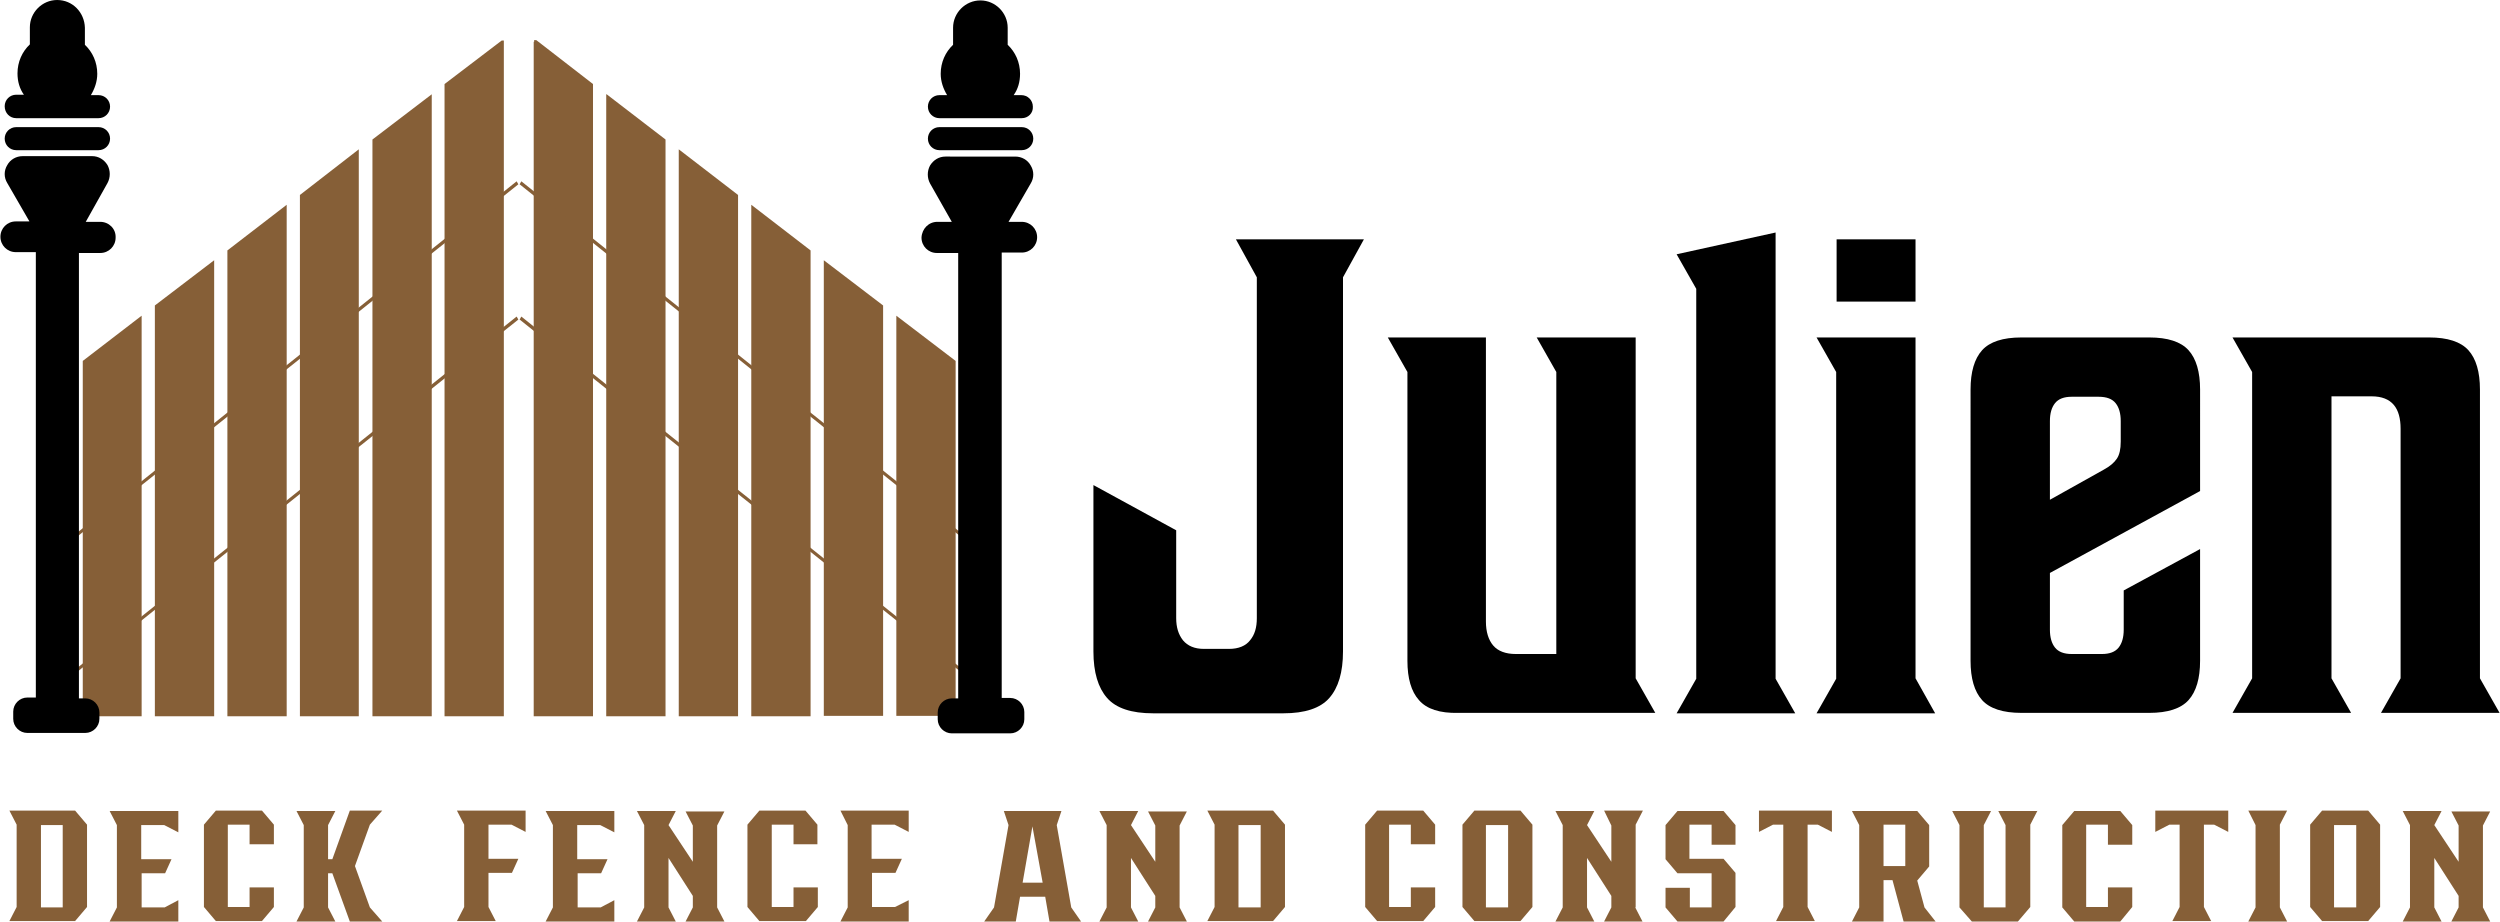 <?xml version="1.0" encoding="UTF-8"?> <svg xmlns="http://www.w3.org/2000/svg" xmlns:xlink="http://www.w3.org/1999/xlink" version="1.1" id="Layer_1" x="0px" y="0px" viewBox="0 0 586 216" style="enable-background:new 0 0 586 216;" xml:space="preserve"> <style type="text/css"> .st0{fill:#865F37;} </style> <g> <g> <path class="st0" d="M20.4,193.3v19.3l-2.8,3.3H2.2l1.7-3.3v-19.3L2.2,190h15.4L20.4,193.3z M14.7,212.7v-19.3H9.6v19.3H14.7z"></path> <path class="st0" d="M41.8,211v1.7v3.3H25.7l1.7-3.3v-19.3l-1.7-3.3h16.1v5l-3.3-1.7h-5.4v8h7.1l-1.5,3.3h-5.5v8h5.4L41.8,211z"></path> <path class="st0" d="M58.5,197.9v-4.6h-5.1v19.3h5.1v-4.6h5.7v4.6l-2.8,3.3H50.6l-2.8-3.3v-19.3l2.8-3.3h10.8l2.8,3.3v4.6H58.5z"></path> <path class="st0" d="M86.7,212.7l2.9,3.3H82l-4.1-11.3h-1v8l1.7,3.3h-9.1l1.7-3.3v-19.3l-1.7-3.3h9.1l-1.7,3.3v8h1L82,190h7.6 l-2.9,3.3l-3.5,9.7L86.7,212.7z"></path> <path class="st0" d="M114.5,193.3v8h7l-1.5,3.3h-5.5v8l1.7,3.3h-9.1l1.7-3.3v-19.3l-1.7-3.3h16.1v5l-3.3-1.7H114.5z"></path> <path class="st0" d="M144,211v1.7v3.3h-16.1l1.7-3.3v-19.3l-1.7-3.3H144v5l-3.3-1.7h-5.4v8h7.1l-1.5,3.3h-5.5v8h5.4L144,211z"></path> <path class="st0" d="M168.1,212.7l1.7,3.3h-9.1l1.7-3.3V210l-5.7-8.9v11.6l1.7,3.3h-9.1l1.7-3.3v-19.3l-1.7-3.3h9.1l-1.7,3.3 l5.7,8.6v-8.5l-1.7-3.3h9.1l-1.7,3.3V212.7z"></path> <path class="st0" d="M186,197.9v-4.6h-5.1v19.3h5.1v-4.6h5.7v4.6l-2.8,3.3H178l-2.8-3.3v-19.3l2.8-3.3h10.8l2.8,3.3v4.6H186z"></path> <path class="st0" d="M213,211v1.7v3.3H197l1.7-3.3v-19.3L197,190H213v5l-3.3-1.7h-5.4v8h7.1l-1.5,3.3h-5.5v8h5.4L213,211z"></path> <path class="st0" d="M253.4,216H246l-1-5.8h-5.9l-1,5.8h-7.4l2.3-3.3l3.4-19.3l-1.1-3.3h13.5l-1.1,3.3l3.4,19.3L253.4,216z M239.7,206.9h4.7l-2.4-13.2L239.7,206.9z"></path> <path class="st0" d="M276.5,212.7l1.7,3.3h-9.1l1.7-3.3V210l-5.7-8.9v11.6l1.7,3.3h-9.1l1.7-3.3v-19.3l-1.7-3.3h9.1l-1.7,3.3 l5.7,8.6v-8.5l-1.7-3.3h9.1l-1.7,3.3V212.7z"></path> <path class="st0" d="M301.2,193.3v19.3l-2.8,3.3H283l1.7-3.3v-19.3L283,190h15.4L301.2,193.3z M295.5,212.7v-19.3h-5.2v19.3H295.5 z"></path> <path class="st0" d="M330.7,197.9v-4.6h-5.1v19.3h5.1v-4.6h5.7v4.6l-2.8,3.3h-10.8l-2.8-3.3v-19.3l2.8-3.3h10.8l2.8,3.3v4.6H330.7 z"></path> <path class="st0" d="M359.2,193.3v19.3l-2.8,3.3h-10.8l-2.8-3.3v-19.3l2.8-3.3h10.8L359.2,193.3z M353.5,212.7v-19.3h-5.2v19.3 H353.5z"></path> <path class="st0" d="M383.3,212.7l1.7,3.3H376l1.7-3.3V210l-5.7-8.9v11.6l1.7,3.3h-9.1l1.7-3.3v-19.3l-1.7-3.3h9.1l-1.7,3.3 l5.7,8.6v-8.5L376,190h9.1l-1.7,3.3V212.7z"></path> <path class="st0" d="M401.2,197.9v-4.6H396v8h8l2.8,3.3v8L404,216h-10.8l-2.8-3.3v-4.6h5.7v4.6h5.1v-8h-8l-2.8-3.3v-8l2.8-3.3H404 l2.8,3.3v4.6H401.2z"></path> <path class="st0" d="M429.4,190v5l-3.3-1.7h-2.4v19.3l1.7,3.3h-9.1l1.7-3.3v-19.3h-2.4l-3.3,1.7v-5H429.4z"></path> <path class="st0" d="M453.7,216h-7.5l-2.6-9.7h-2.1v9.7h-7.4l1.7-3.3v-19.3l-1.7-3.3h15.3l2.8,3.3v9.7l-2.8,3.3l1.7,6.3L453.7,216 z M446.6,203v-9.7h-5.1v9.7H446.6z"></path> <path class="st0" d="M477.6,190l-1.7,3.3v19.3L473,216h-10.8l-2.9-3.3v-19.3l-1.7-3.3h9.1l-1.7,3.3v19.3h5.1v-19.3l-1.7-3.3H477.6 z"></path> <path class="st0" d="M494.1,197.9v-4.6H489v19.3h5.1v-4.6h5.7v4.6L497,216h-10.8l-2.8-3.3v-19.3l2.8-3.3H497l2.8,3.3v4.6H494.1z"></path> <path class="st0" d="M522.3,190v5l-3.3-1.7h-2.4v19.3l1.7,3.3h-9.1l1.7-3.3v-19.3h-2.4l-3.3,1.7v-5H522.3z"></path> <path class="st0" d="M534.4,212.7l1.7,3.3H527l1.7-3.3v-19.3L527,190h9.1l-1.7,3.3V212.7z"></path> <path class="st0" d="M557.9,193.3v19.3l-2.8,3.3h-10.8l-2.8-3.3v-19.3l2.8-3.3h10.8L557.9,193.3z M552.3,212.7v-19.3h-5.2v19.3 H552.3z"></path> <path class="st0" d="M582,212.7l1.7,3.3h-9.1l1.7-3.3V210l-5.7-8.9v11.6l1.7,3.3h-9.1l1.7-3.3v-19.3l-1.7-3.3h9.1l-1.7,3.3 l5.7,8.6v-8.5l-1.7-3.3h9.1l-1.7,3.3V212.7z"></path> </g> <g id="Logo-3"> <g> <g> <path d="M275.7,144.9c0,2.1,0.5,3.8,1.6,5.2c1.1,1.3,2.7,2,4.9,2h5.9c2.2,0,3.9-0.7,4.9-2c1.1-1.3,1.6-3,1.6-5.2V65l-4.9-8.9h30 l-4.9,8.9v87.7c0,4.9-1.1,8.5-3.2,10.9c-2.1,2.4-5.7,3.6-10.8,3.6h-30.5c-5.1,0-8.7-1.2-10.8-3.6c-2.1-2.4-3.2-6-3.2-10.9v-39 l19.4,10.6V144.9z"></path> <path d="M332.6,164.1c-1.8-2-2.7-5.1-2.7-9.2V87.2l-4.6-8.1h23v66.6c0,2.4,0.6,4.3,1.7,5.6c1.1,1.3,2.9,2,5.3,2h9.5V87.2 l-4.6-8.1h23.2v79.9l4.6,8.1h-46.2C337.5,167.2,334.4,166.2,332.6,164.1z"></path> <path d="M416.2,159.1l4.6,8.1H393l4.6-8.1V67.7l-4.6-8.1l23.2-5.1V159.1z"></path> <path d="M453.6,167.2h-27.8l4.6-8.1V87.2l-4.6-8.1H449v79.9L453.6,167.2z M430.5,70.7V56.1H449v14.6H430.5z"></path> <path d="M515.7,115.1l-35.2,19.2v13.3c0,1.8,0.4,3.2,1.2,4.2c0.8,1,2.1,1.5,3.9,1.5h7.1c1.8,0,3.1-0.5,3.9-1.5 c0.8-1,1.2-2.4,1.2-4.2v-9.2l17.9-9.7v26.2c0,4.1-0.9,7.2-2.7,9.2c-1.8,2-4.9,3-9.2,3h-30c-4.3,0-7.4-1-9.2-3 c-1.8-2-2.7-5.1-2.7-9.2V91.3c0-4.1,0.9-7.2,2.7-9.2c1.8-2,4.9-3,9.2-3h30c4.3,0,7.4,1,9.2,3c1.8,2,2.7,5.1,2.7,9.2V115.1z M480.4,117.2l12.7-7.1c1.5-0.8,2.5-1.7,3.1-2.6c0.6-0.9,0.9-2.2,0.9-4v-4.8c0-1.8-0.4-3.2-1.2-4.2c-0.8-1-2.1-1.5-4-1.5h-6.3 c-1.8,0-3.1,0.5-3.9,1.5c-0.8,1-1.2,2.4-1.2,4.2V117.2z"></path> <path d="M569.4,79.1c4.3,0,7.4,1,9.2,3c1.8,2,2.7,5.1,2.7,9.2v67.7l4.6,8.1h-27.8l4.6-8.1v-58.5c0-2.4-0.5-4.3-1.6-5.6 c-1.1-1.3-2.8-2-5.2-2h-9.4v66.1l4.6,8.1h-27.8l4.6-8.1V87.2l-4.6-8.1H569.4z"></path> </g> </g> <g> <g> <g> <g> <g> <g> <polygon class="st0" points="117.7,9.8 117.7,167.5 104.6,167.5 104.6,19.8 117.7,9.8 "></polygon> </g> <g> <path class="st0" d="M118.1,167.9h-13.9V19.7l13.4-10.2h0.5l0,0.4V167.9z M105,167.1h12.4V10.5L105,20V167.1z"></path> </g> </g> <g> <g> <polygon class="st0" points="100.8,22.8 100.8,167.5 87.6,167.5 87.6,32.8 "></polygon> </g> <g> <path class="st0" d="M101.1,167.9H87.3V32.7l13.9-10.6V167.9z M88,167.1h12.4V23.5L88,33V167.1z"></path> </g> </g> <g> <g> <polygon class="st0" points="83.8,35.8 83.8,167.5 70.7,167.5 70.7,45.8 "></polygon> </g> <g> <path class="st0" d="M84.1,167.9H70.3V45.7L84.1,35V167.9z M71,167.1h12.4V36.5L71,46V167.1z"></path> </g> </g> <g> <g> <polygon class="st0" points="66.8,48.8 66.8,167.5 53.7,167.5 53.7,58.8 "></polygon> </g> <g> <path class="st0" d="M67.2,167.9H53.3V58.7L67.2,48V167.9z M54,167.1h12.4V49.5L54,59V167.1z"></path> </g> </g> <g> <g> <polygon class="st0" points="49.8,61.8 49.8,167.5 36.7,167.5 36.7,71.8 "></polygon> </g> <g> <path class="st0" d="M50.2,167.9H36.3V71.6L50.2,61V167.9z M37.1,167.1h12.4V62.5L37.1,72V167.1z"></path> </g> </g> <g> <g> <polygon class="st0" points="32.9,74.8 32.9,167.5 19.7,167.5 19.7,84.8 "></polygon> </g> <g> <path class="st0" d="M33.2,167.9H19.4V84.6L33.2,74V167.9z M20.1,167.1h12.4V75.5L20.1,85V167.1z"></path> </g> </g> </g> <g> <g> <g> <polygon class="st0" points="18.2,125.7 17.8,125.1 121.1,42.5 121.5,43.2 "></polygon> </g> </g> <g> <g> <polygon class="st0" points="18.2,157.4 17.8,156.8 121.1,74.2 121.5,74.9 "></polygon> </g> </g> </g> </g> <g> <g> <path d="M3.8,35.2h19.3c1.5,0,2.7-1.2,2.7-2.7s-1.2-2.7-2.7-2.7H3.8c-1.5,0-2.7,1.2-2.7,2.7S2.3,35.2,3.8,35.2z"></path> </g> <g> <path d="M3.8,27.7h19.3c1.5,0,2.7-1.2,2.7-2.7c0-1.5-1.2-2.7-2.7-2.7h-1.8c0.9-1.5,1.5-3.2,1.5-5c0-2.7-1.1-5.1-2.9-6.8v-4 C19.8,2.9,17,0,13.4,0C9.9,0,7,2.9,7,6.4v4c-1.8,1.7-2.9,4.1-2.9,6.8c0,1.9,0.5,3.6,1.5,5H3.8c-1.5,0-2.7,1.2-2.7,2.7 C1.1,26.5,2.3,27.7,3.8,27.7z"></path> </g> <g> <path d="M23.5,52h-3.4l5.1-9.1c0.7-1.3,0.7-2.9,0-4.2c-0.8-1.3-2.1-2.1-3.6-2.1H5.3c-1.5,0-2.9,0.8-3.6,2.1 c-0.8,1.3-0.8,2.9,0,4.2l5.2,9H3.7c-2,0-3.6,1.6-3.6,3.6c0,2,1.6,3.6,3.6,3.6h4.7v104.4h-2c-1.8,0-3.3,1.5-3.3,3.3v1.7 c0,1.8,1.5,3.3,3.3,3.3H20c1.8,0,3.3-1.5,3.3-3.3V167c0-1.8-1.5-3.3-3.3-3.3h-1.5V59.3h5c2,0,3.6-1.6,3.6-3.6 C27.2,53.6,25.5,52,23.5,52z"></path> </g> </g> </g> <g> <g> <g> <g> <g> <polygon class="st0" points="125.5,9.8 125.5,167.5 138.7,167.5 138.7,19.8 125.5,9.8 "></polygon> </g> <g> <path class="st0" d="M125.2,9.8l0-0.4h0.5L139,19.7v148.2h-13.9V9.8z M138.3,20l-12.4-9.5v156.6h12.4V20z"></path> </g> </g> <g> <g> <polygon class="st0" points="142.5,22.8 142.5,167.5 155.7,167.5 155.7,32.8 "></polygon> </g> <g> <path class="st0" d="M142.2,22.1L156,32.7v135.2h-13.9V22.1z M155.3,33l-12.4-9.5v143.6h12.4V33z"></path> </g> </g> <g> <g> <polygon class="st0" points="159.5,35.8 159.5,167.5 172.6,167.5 172.6,45.8 "></polygon> </g> <g> <path class="st0" d="M159.1,35L173,45.7v122.2h-13.9V35z M172.3,46l-12.4-9.5v130.6h12.4V46z"></path> </g> </g> <g> <g> <polygon class="st0" points="176.5,48.8 176.5,167.5 189.6,167.5 189.6,58.8 "></polygon> </g> <g> <path class="st0" d="M176.1,48L190,58.7v109.2h-13.9V48z M189.3,59l-12.4-9.5v117.7h12.4V59z"></path> </g> </g> <g> <g> <polygon class="st0" points="193.4,61.8 193.4,167.5 206.6,167.5 206.6,71.8 "></polygon> </g> <g> <path class="st0" d="M193.1,61l13.9,10.6v96.2h-13.9V61z M206.2,72l-12.4-9.5v104.7h12.4V72z"></path> </g> </g> <g> <g> <polygon class="st0" points="210.4,74.8 210.4,167.5 223.6,167.5 223.6,84.8 "></polygon> </g> <g> <path class="st0" d="M210.1,74l13.9,10.6v83.2h-13.9V74z M223.2,85l-12.4-9.5v91.7h12.4V85z"></path> </g> </g> </g> <g> <g> <g> <polygon class="st0" points="225.1,125.7 225.5,125.1 122.2,42.5 121.8,43.2 "></polygon> </g> </g> <g> <g> <polygon class="st0" points="225.1,157.4 225.5,156.8 122.2,74.2 121.8,74.9 "></polygon> </g> </g> </g> </g> <g> <g> <path d="M239.5,35.2h-19.3c-1.5,0-2.7-1.2-2.7-2.7s1.2-2.7,2.7-2.7h19.3c1.5,0,2.7,1.2,2.7,2.7S241,35.2,239.5,35.2z"></path> </g> <g> <path d="M239.5,27.7h-19.3c-1.5,0-2.7-1.2-2.7-2.7c0-1.5,1.2-2.7,2.7-2.7h1.8c-0.9-1.5-1.5-3.2-1.5-5c0-2.7,1.1-5.1,2.9-6.8 v-4c0-3.5,2.9-6.4,6.4-6.4c3.5,0,6.4,2.9,6.4,6.4v4c1.8,1.7,2.9,4.1,2.9,6.8c0,1.9-0.5,3.6-1.5,5h1.8c1.5,0,2.7,1.2,2.7,2.7 C242.2,26.5,241,27.7,239.5,27.7z"></path> </g> <g> <path d="M219.7,52h3.4L218,43c-0.7-1.3-0.7-2.9,0-4.2c0.8-1.3,2.1-2.1,3.6-2.1H238c1.5,0,2.9,0.8,3.6,2.1 c0.8,1.3,0.8,2.9,0,4.2l-5.2,9h3.1c2,0,3.6,1.6,3.6,3.6c0,2-1.6,3.6-3.6,3.6h-4.7v104.4h2c1.8,0,3.3,1.5,3.3,3.3v1.7 c0,1.8-1.5,3.3-3.3,3.3h-13.7c-1.8,0-3.3-1.5-3.3-3.3V167c0-1.8,1.5-3.3,3.3-3.3h1.5V59.3h-5c-2,0-3.6-1.6-3.6-3.6 C216.1,53.6,217.7,52,219.7,52z"></path> </g> </g> </g> </g> </g> </g> </svg> 